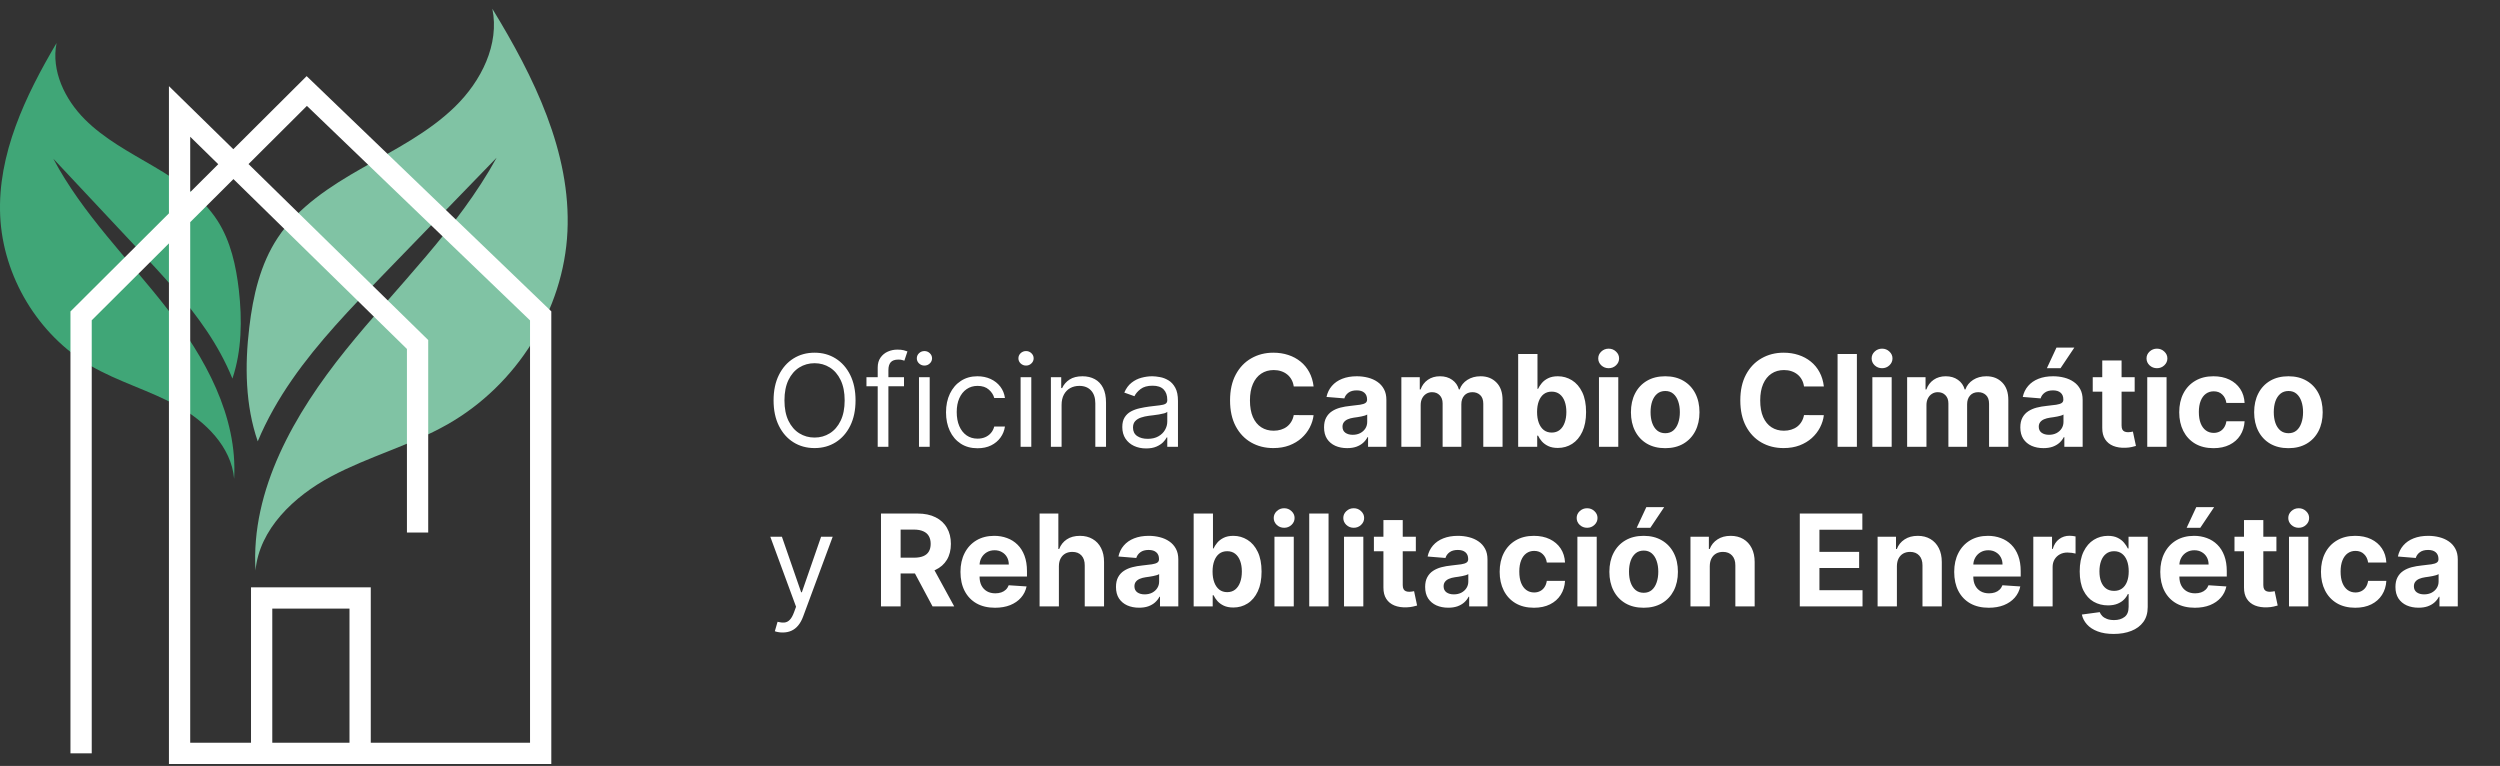 <svg width="235" height="72" viewBox="0 0 235 72" fill="none" xmlns="http://www.w3.org/2000/svg">
<rect x="0" y="0" width="235" height="72" fill="#333333" stroke="none"/>
<g clip-path="url(#clip0_10_17)">
<path d="M80.421 37.636C80.421 38.557 80.254 39.352 79.922 40.023C79.59 40.693 79.133 41.21 78.554 41.574C77.974 41.938 77.312 42.119 76.568 42.119C75.824 42.119 75.162 41.938 74.582 41.574C74.003 41.21 73.547 40.693 73.215 40.023C72.882 39.352 72.716 38.557 72.716 37.636C72.716 36.716 72.882 35.92 73.215 35.25C73.547 34.58 74.003 34.062 74.582 33.699C75.162 33.335 75.824 33.153 76.568 33.153C77.312 33.153 77.974 33.335 78.554 33.699C79.133 34.062 79.59 34.58 79.922 35.25C80.254 35.92 80.421 36.716 80.421 37.636ZM79.398 37.636C79.398 36.881 79.271 36.243 79.019 35.723C78.769 35.203 78.429 34.81 78 34.543C77.574 34.276 77.097 34.142 76.568 34.142C76.04 34.142 75.561 34.276 75.132 34.543C74.706 34.81 74.367 35.203 74.114 35.723C73.864 36.243 73.739 36.881 73.739 37.636C73.739 38.392 73.864 39.03 74.114 39.55C74.367 40.07 74.706 40.463 75.132 40.73C75.561 40.997 76.04 41.131 76.568 41.131C77.097 41.131 77.574 40.997 78 40.73C78.429 40.463 78.769 40.07 79.019 39.55C79.271 39.03 79.398 38.392 79.398 37.636ZM84.976 35.455V36.307H81.447V35.455H84.976ZM82.504 42V34.551C82.504 34.176 82.592 33.864 82.769 33.614C82.945 33.364 83.173 33.176 83.454 33.051C83.736 32.926 84.033 32.864 84.345 32.864C84.592 32.864 84.794 32.883 84.95 32.923C85.106 32.963 85.223 33 85.3 33.034L85.01 33.903C84.959 33.886 84.888 33.865 84.797 33.84C84.709 33.814 84.592 33.801 84.447 33.801C84.115 33.801 83.875 33.885 83.727 34.053C83.582 34.22 83.51 34.466 83.51 34.79V42H82.504ZM86.385 42V35.455H87.391V42H86.385ZM86.897 34.364C86.701 34.364 86.532 34.297 86.39 34.163C86.25 34.03 86.181 33.869 86.181 33.682C86.181 33.494 86.25 33.334 86.39 33.2C86.532 33.067 86.701 33 86.897 33C87.093 33 87.26 33.067 87.4 33.2C87.541 33.334 87.613 33.494 87.613 33.682C87.613 33.869 87.541 34.03 87.4 34.163C87.26 34.297 87.093 34.364 86.897 34.364ZM91.892 42.136C91.278 42.136 90.75 41.992 90.307 41.702C89.864 41.412 89.523 41.013 89.284 40.504C89.046 39.996 88.926 39.415 88.926 38.761C88.926 38.097 89.048 37.51 89.293 37.001C89.54 36.49 89.883 36.091 90.324 35.804C90.767 35.514 91.284 35.369 91.875 35.369C92.335 35.369 92.75 35.455 93.119 35.625C93.489 35.795 93.791 36.034 94.027 36.341C94.263 36.648 94.409 37.006 94.466 37.415H93.46C93.383 37.117 93.213 36.852 92.949 36.622C92.688 36.389 92.335 36.273 91.892 36.273C91.5 36.273 91.156 36.375 90.861 36.58C90.568 36.781 90.34 37.067 90.175 37.436C90.013 37.803 89.932 38.233 89.932 38.727C89.932 39.233 90.011 39.673 90.171 40.048C90.332 40.423 90.56 40.715 90.852 40.922C91.148 41.129 91.494 41.233 91.892 41.233C92.153 41.233 92.391 41.188 92.604 41.097C92.817 41.006 92.997 40.875 93.145 40.705C93.293 40.534 93.398 40.33 93.46 40.091H94.466C94.409 40.477 94.269 40.825 94.044 41.135C93.822 41.442 93.528 41.686 93.162 41.868C92.798 42.047 92.375 42.136 91.892 42.136ZM95.936 42V35.455H96.942V42H95.936ZM96.447 34.364C96.251 34.364 96.082 34.297 95.94 34.163C95.801 34.03 95.731 33.869 95.731 33.682C95.731 33.494 95.801 33.334 95.94 33.2C96.082 33.067 96.251 33 96.447 33C96.644 33 96.811 33.067 96.95 33.2C97.092 33.334 97.163 33.494 97.163 33.682C97.163 33.869 97.092 34.03 96.95 34.163C96.811 34.297 96.644 34.364 96.447 34.364ZM99.789 38.062V42H98.784V35.455H99.755V36.477H99.841C99.994 36.145 100.227 35.878 100.539 35.676C100.852 35.472 101.255 35.369 101.75 35.369C102.193 35.369 102.581 35.46 102.913 35.642C103.245 35.821 103.504 36.094 103.689 36.46C103.873 36.824 103.966 37.284 103.966 37.841V42H102.96V37.909C102.96 37.395 102.826 36.994 102.559 36.707C102.292 36.418 101.926 36.273 101.46 36.273C101.139 36.273 100.852 36.342 100.599 36.481C100.349 36.621 100.152 36.824 100.007 37.091C99.862 37.358 99.789 37.682 99.789 38.062ZM107.729 42.153C107.315 42.153 106.938 42.075 106.6 41.919C106.262 41.76 105.994 41.531 105.795 41.233C105.596 40.932 105.496 40.568 105.496 40.142C105.496 39.767 105.57 39.463 105.718 39.23C105.866 38.994 106.063 38.81 106.31 38.676C106.558 38.543 106.83 38.443 107.129 38.378C107.43 38.31 107.732 38.256 108.036 38.216C108.434 38.165 108.756 38.126 109.004 38.101C109.254 38.072 109.435 38.026 109.549 37.96C109.665 37.895 109.724 37.781 109.724 37.619V37.585C109.724 37.165 109.609 36.838 109.379 36.605C109.151 36.372 108.806 36.256 108.343 36.256C107.863 36.256 107.487 36.361 107.214 36.571C106.941 36.781 106.749 37.006 106.638 37.244L105.684 36.903C105.854 36.506 106.082 36.196 106.366 35.974C106.653 35.75 106.965 35.594 107.303 35.506C107.644 35.415 107.979 35.369 108.309 35.369C108.519 35.369 108.761 35.395 109.033 35.446C109.309 35.494 109.575 35.595 109.83 35.749C110.089 35.902 110.303 36.133 110.474 36.443C110.644 36.753 110.729 37.168 110.729 37.688V42H109.724V41.114H109.673C109.604 41.256 109.491 41.408 109.332 41.57C109.173 41.731 108.961 41.869 108.697 41.983C108.433 42.097 108.11 42.153 107.729 42.153ZM107.883 41.25C108.281 41.25 108.616 41.172 108.888 41.016C109.164 40.859 109.371 40.658 109.511 40.41C109.653 40.163 109.724 39.903 109.724 39.631V38.71C109.681 38.761 109.587 38.808 109.442 38.851C109.3 38.891 109.136 38.926 108.948 38.957C108.763 38.986 108.583 39.011 108.407 39.034C108.234 39.054 108.093 39.071 107.985 39.085C107.724 39.119 107.479 39.175 107.252 39.251C107.028 39.325 106.846 39.438 106.707 39.588C106.57 39.736 106.502 39.938 106.502 40.193C106.502 40.543 106.631 40.807 106.89 40.986C107.151 41.162 107.482 41.25 107.883 41.25ZM123.478 36.328H121.612C121.578 36.087 121.508 35.872 121.403 35.685C121.298 35.494 121.163 35.332 120.998 35.199C120.833 35.065 120.643 34.963 120.427 34.892C120.214 34.821 119.983 34.785 119.733 34.785C119.281 34.785 118.887 34.898 118.552 35.122C118.217 35.344 117.957 35.668 117.772 36.094C117.588 36.517 117.495 37.031 117.495 37.636C117.495 38.258 117.588 38.781 117.772 39.205C117.96 39.628 118.221 39.947 118.556 40.163C118.892 40.379 119.279 40.487 119.72 40.487C119.967 40.487 120.196 40.455 120.406 40.389C120.619 40.324 120.808 40.229 120.973 40.104C121.137 39.976 121.274 39.821 121.382 39.639C121.493 39.457 121.569 39.25 121.612 39.017L123.478 39.026C123.43 39.426 123.309 39.812 123.116 40.185C122.926 40.554 122.669 40.885 122.345 41.178C122.024 41.467 121.64 41.697 121.194 41.868C120.751 42.035 120.25 42.119 119.69 42.119C118.912 42.119 118.216 41.943 117.602 41.591C116.991 41.239 116.508 40.729 116.153 40.061C115.801 39.394 115.625 38.585 115.625 37.636C115.625 36.685 115.804 35.875 116.162 35.207C116.52 34.54 117.005 34.031 117.619 33.682C118.233 33.33 118.923 33.153 119.69 33.153C120.196 33.153 120.664 33.224 121.096 33.367C121.531 33.508 121.916 33.716 122.251 33.989C122.586 34.258 122.859 34.59 123.069 34.981C123.282 35.374 123.419 35.822 123.478 36.328ZM126.634 42.124C126.216 42.124 125.844 42.051 125.517 41.906C125.191 41.758 124.932 41.541 124.742 41.254C124.554 40.965 124.461 40.604 124.461 40.172C124.461 39.808 124.527 39.503 124.661 39.256C124.794 39.008 124.976 38.81 125.206 38.659C125.436 38.508 125.698 38.395 125.99 38.318C126.286 38.242 126.596 38.188 126.919 38.156C127.3 38.117 127.607 38.08 127.84 38.045C128.073 38.008 128.242 37.955 128.347 37.883C128.452 37.812 128.505 37.707 128.505 37.568V37.543C128.505 37.273 128.419 37.064 128.249 36.916C128.081 36.769 127.843 36.695 127.533 36.695C127.206 36.695 126.946 36.767 126.753 36.912C126.56 37.054 126.432 37.233 126.37 37.449L124.691 37.312C124.776 36.915 124.944 36.571 125.194 36.281C125.444 35.989 125.766 35.764 126.161 35.608C126.559 35.449 127.019 35.369 127.542 35.369C127.905 35.369 128.253 35.412 128.586 35.497C128.921 35.582 129.218 35.715 129.476 35.894C129.738 36.072 129.944 36.303 130.094 36.584C130.245 36.862 130.32 37.196 130.32 37.585V42H128.598V41.092H128.547C128.442 41.297 128.301 41.477 128.125 41.633C127.949 41.787 127.738 41.908 127.49 41.996C127.243 42.081 126.958 42.124 126.634 42.124ZM127.154 40.871C127.421 40.871 127.657 40.818 127.861 40.713C128.066 40.605 128.226 40.46 128.343 40.278C128.459 40.097 128.517 39.891 128.517 39.66V38.966C128.461 39.003 128.382 39.037 128.283 39.068C128.186 39.097 128.077 39.124 127.955 39.149C127.833 39.172 127.711 39.193 127.588 39.213C127.466 39.23 127.355 39.246 127.256 39.26C127.043 39.291 126.857 39.341 126.698 39.409C126.539 39.477 126.415 39.57 126.327 39.686C126.239 39.8 126.195 39.942 126.195 40.112C126.195 40.359 126.284 40.548 126.463 40.679C126.645 40.807 126.875 40.871 127.154 40.871ZM131.728 42V35.455H133.458V36.609H133.535C133.672 36.226 133.899 35.923 134.217 35.702C134.535 35.48 134.916 35.369 135.359 35.369C135.808 35.369 136.19 35.481 136.505 35.706C136.821 35.928 137.031 36.229 137.136 36.609H137.204C137.338 36.234 137.579 35.935 137.929 35.71C138.281 35.483 138.697 35.369 139.177 35.369C139.788 35.369 140.284 35.564 140.664 35.953C141.048 36.34 141.24 36.888 141.24 37.598V42H139.429V37.956C139.429 37.592 139.332 37.32 139.139 37.138C138.946 36.956 138.704 36.865 138.414 36.865C138.085 36.865 137.828 36.97 137.643 37.18C137.458 37.388 137.366 37.662 137.366 38.003V42H135.606V37.918C135.606 37.597 135.514 37.341 135.329 37.151C135.147 36.96 134.907 36.865 134.609 36.865C134.407 36.865 134.225 36.916 134.064 37.019C133.904 37.118 133.778 37.258 133.684 37.44C133.591 37.619 133.544 37.83 133.544 38.071V42H131.728ZM142.708 42V33.273H144.523V36.554H144.578C144.658 36.378 144.773 36.199 144.924 36.017C145.077 35.832 145.276 35.679 145.52 35.557C145.767 35.432 146.074 35.369 146.441 35.369C146.918 35.369 147.358 35.494 147.762 35.744C148.165 35.992 148.488 36.365 148.729 36.865C148.971 37.362 149.091 37.986 149.091 38.736C149.091 39.466 148.973 40.082 148.738 40.585C148.505 41.085 148.186 41.465 147.783 41.723C147.382 41.979 146.934 42.106 146.436 42.106C146.084 42.106 145.784 42.048 145.537 41.932C145.293 41.815 145.093 41.669 144.936 41.493C144.78 41.314 144.661 41.133 144.578 40.952H144.498V42H142.708ZM144.485 38.727C144.485 39.117 144.539 39.456 144.647 39.746C144.755 40.035 144.911 40.261 145.115 40.423C145.32 40.582 145.569 40.662 145.861 40.662C146.157 40.662 146.407 40.581 146.611 40.419C146.816 40.254 146.971 40.027 147.076 39.737C147.184 39.445 147.238 39.108 147.238 38.727C147.238 38.349 147.185 38.017 147.08 37.73C146.975 37.443 146.82 37.219 146.615 37.057C146.411 36.895 146.159 36.814 145.861 36.814C145.566 36.814 145.316 36.892 145.111 37.048C144.909 37.205 144.755 37.426 144.647 37.713C144.539 38 144.485 38.338 144.485 38.727ZM150.303 42V35.455H152.118V42H150.303ZM151.214 34.611C150.945 34.611 150.713 34.521 150.52 34.342C150.33 34.16 150.234 33.943 150.234 33.69C150.234 33.44 150.33 33.226 150.52 33.047C150.713 32.865 150.945 32.774 151.214 32.774C151.484 32.774 151.714 32.865 151.905 33.047C152.098 33.226 152.195 33.44 152.195 33.69C152.195 33.943 152.098 34.16 151.905 34.342C151.714 34.521 151.484 34.611 151.214 34.611ZM156.529 42.128C155.868 42.128 155.295 41.987 154.812 41.706C154.332 41.422 153.961 41.027 153.7 40.521C153.439 40.013 153.308 39.423 153.308 38.753C153.308 38.077 153.439 37.486 153.7 36.98C153.961 36.472 154.332 36.077 154.812 35.795C155.295 35.511 155.868 35.369 156.529 35.369C157.191 35.369 157.762 35.511 158.243 35.795C158.725 36.077 159.098 36.472 159.359 36.98C159.62 37.486 159.751 38.077 159.751 38.753C159.751 39.423 159.62 40.013 159.359 40.521C159.098 41.027 158.725 41.422 158.243 41.706C157.762 41.987 157.191 42.128 156.529 42.128ZM156.538 40.722C156.839 40.722 157.091 40.636 157.292 40.466C157.494 40.293 157.646 40.057 157.748 39.758C157.853 39.46 157.906 39.121 157.906 38.74C157.906 38.359 157.853 38.02 157.748 37.722C157.646 37.423 157.494 37.188 157.292 37.014C157.091 36.841 156.839 36.754 156.538 36.754C156.234 36.754 155.978 36.841 155.771 37.014C155.566 37.188 155.412 37.423 155.306 37.722C155.204 38.02 155.153 38.359 155.153 38.74C155.153 39.121 155.204 39.46 155.306 39.758C155.412 40.057 155.566 40.293 155.771 40.466C155.978 40.636 156.234 40.722 156.538 40.722ZM171.443 36.328H169.577C169.543 36.087 169.473 35.872 169.368 35.685C169.263 35.494 169.128 35.332 168.963 35.199C168.798 35.065 168.608 34.963 168.392 34.892C168.179 34.821 167.947 34.785 167.697 34.785C167.246 34.785 166.852 34.898 166.517 35.122C166.182 35.344 165.922 35.668 165.737 36.094C165.553 36.517 165.46 37.031 165.46 37.636C165.46 38.258 165.553 38.781 165.737 39.205C165.925 39.628 166.186 39.947 166.521 40.163C166.857 40.379 167.244 40.487 167.685 40.487C167.932 40.487 168.161 40.455 168.371 40.389C168.584 40.324 168.773 40.229 168.938 40.104C169.102 39.976 169.239 39.821 169.347 39.639C169.457 39.457 169.534 39.25 169.577 39.017L171.443 39.026C171.395 39.426 171.274 39.812 171.081 40.185C170.891 40.554 170.634 40.885 170.31 41.178C169.989 41.467 169.605 41.697 169.159 41.868C168.716 42.035 168.214 42.119 167.655 42.119C166.876 42.119 166.18 41.943 165.567 41.591C164.956 41.239 164.473 40.729 164.118 40.061C163.766 39.394 163.589 38.585 163.589 37.636C163.589 36.685 163.768 35.875 164.126 35.207C164.484 34.54 164.97 34.031 165.584 33.682C166.197 33.33 166.888 33.153 167.655 33.153C168.161 33.153 168.629 33.224 169.061 33.367C169.496 33.508 169.881 33.716 170.216 33.989C170.551 34.258 170.824 34.59 171.034 34.981C171.247 35.374 171.384 35.822 171.443 36.328ZM174.548 33.273V42H172.732V33.273H174.548ZM176.002 42V35.455H177.817V42H176.002ZM176.914 34.611C176.644 34.611 176.412 34.521 176.219 34.342C176.029 34.16 175.934 33.943 175.934 33.69C175.934 33.44 176.029 33.226 176.219 33.047C176.412 32.865 176.644 32.774 176.914 32.774C177.184 32.774 177.414 32.865 177.604 33.047C177.797 33.226 177.894 33.44 177.894 33.69C177.894 33.943 177.797 34.16 177.604 34.342C177.414 34.521 177.184 34.611 176.914 34.611ZM179.271 42V35.455H181.001V36.609H181.078C181.214 36.226 181.442 35.923 181.76 35.702C182.078 35.48 182.459 35.369 182.902 35.369C183.351 35.369 183.733 35.481 184.048 35.706C184.364 35.928 184.574 36.229 184.679 36.609H184.747C184.881 36.234 185.122 35.935 185.472 35.71C185.824 35.483 186.24 35.369 186.72 35.369C187.331 35.369 187.827 35.564 188.207 35.953C188.591 36.34 188.783 36.888 188.783 37.598V42H186.972V37.956C186.972 37.592 186.875 37.32 186.682 37.138C186.489 36.956 186.247 36.865 185.957 36.865C185.628 36.865 185.371 36.97 185.186 37.18C185.001 37.388 184.909 37.662 184.909 38.003V42H183.149V37.918C183.149 37.597 183.057 37.341 182.872 37.151C182.69 36.96 182.45 36.865 182.152 36.865C181.95 36.865 181.768 36.916 181.607 37.019C181.447 37.118 181.321 37.258 181.227 37.44C181.134 37.619 181.087 37.83 181.087 38.071V42H179.271ZM192.083 42.124C191.665 42.124 191.293 42.051 190.967 41.906C190.64 41.758 190.381 41.541 190.191 41.254C190.004 40.965 189.91 40.604 189.91 40.172C189.91 39.808 189.977 39.503 190.11 39.256C190.244 39.008 190.425 38.81 190.656 38.659C190.886 38.508 191.147 38.395 191.44 38.318C191.735 38.242 192.045 38.188 192.369 38.156C192.749 38.117 193.056 38.08 193.289 38.045C193.522 38.008 193.691 37.955 193.796 37.883C193.901 37.812 193.954 37.707 193.954 37.568V37.543C193.954 37.273 193.869 37.064 193.698 36.916C193.531 36.769 193.292 36.695 192.982 36.695C192.656 36.695 192.396 36.767 192.202 36.912C192.009 37.054 191.881 37.233 191.819 37.449L190.14 37.312C190.225 36.915 190.393 36.571 190.643 36.281C190.893 35.989 191.215 35.764 191.61 35.608C192.008 35.449 192.468 35.369 192.991 35.369C193.354 35.369 193.702 35.412 194.035 35.497C194.37 35.582 194.667 35.715 194.925 35.894C195.187 36.072 195.393 36.303 195.543 36.584C195.694 36.862 195.769 37.196 195.769 37.585V42H194.048V41.092H193.996C193.891 41.297 193.751 41.477 193.575 41.633C193.398 41.787 193.187 41.908 192.94 41.996C192.692 42.081 192.407 42.124 192.083 42.124ZM192.603 40.871C192.87 40.871 193.106 40.818 193.31 40.713C193.515 40.605 193.675 40.46 193.792 40.278C193.908 40.097 193.967 39.891 193.967 39.66V38.966C193.91 39.003 193.832 39.037 193.732 39.068C193.636 39.097 193.526 39.124 193.404 39.149C193.282 39.172 193.16 39.193 193.038 39.213C192.915 39.23 192.805 39.246 192.705 39.26C192.492 39.291 192.306 39.341 192.147 39.409C191.988 39.477 191.864 39.57 191.776 39.686C191.688 39.8 191.644 39.942 191.644 40.112C191.644 40.359 191.734 40.548 191.913 40.679C192.094 40.807 192.325 40.871 192.603 40.871ZM192.407 34.611L193.31 32.672H194.989L193.69 34.611H192.407ZM200.659 35.455V36.818H196.717V35.455H200.659ZM197.612 33.886H199.428V39.989C199.428 40.156 199.453 40.287 199.504 40.381C199.555 40.472 199.626 40.535 199.717 40.572C199.811 40.609 199.919 40.628 200.041 40.628C200.126 40.628 200.212 40.621 200.297 40.606C200.382 40.59 200.447 40.577 200.493 40.568L200.778 41.919C200.688 41.947 200.56 41.98 200.395 42.017C200.23 42.057 200.03 42.081 199.794 42.09C199.357 42.106 198.973 42.048 198.643 41.915C198.317 41.781 198.063 41.574 197.881 41.293C197.699 41.011 197.609 40.656 197.612 40.227V33.886ZM201.842 42V35.455H203.657V42H201.842ZM202.754 34.611C202.484 34.611 202.252 34.521 202.059 34.342C201.869 34.16 201.773 33.943 201.773 33.69C201.773 33.44 201.869 33.226 202.059 33.047C202.252 32.865 202.484 32.774 202.754 32.774C203.023 32.774 203.254 32.865 203.444 33.047C203.637 33.226 203.734 33.44 203.734 33.69C203.734 33.943 203.637 34.16 203.444 34.342C203.254 34.521 203.023 34.611 202.754 34.611ZM208.069 42.128C207.398 42.128 206.821 41.986 206.338 41.702C205.858 41.415 205.489 41.017 205.23 40.508C204.975 40 204.847 39.415 204.847 38.753C204.847 38.082 204.976 37.494 205.235 36.989C205.496 36.48 205.867 36.084 206.347 35.8C206.827 35.513 207.398 35.369 208.06 35.369C208.631 35.369 209.131 35.473 209.56 35.68C209.989 35.888 210.328 36.179 210.578 36.554C210.828 36.929 210.966 37.369 210.992 37.875H209.279C209.23 37.548 209.103 37.285 208.895 37.087C208.691 36.885 208.422 36.784 208.09 36.784C207.809 36.784 207.563 36.861 207.353 37.014C207.145 37.165 206.983 37.385 206.867 37.675C206.75 37.965 206.692 38.315 206.692 38.727C206.692 39.145 206.749 39.5 206.863 39.793C206.979 40.085 207.142 40.308 207.353 40.462C207.563 40.615 207.809 40.692 208.09 40.692C208.297 40.692 208.483 40.649 208.648 40.564C208.816 40.479 208.953 40.355 209.061 40.193C209.172 40.028 209.245 39.831 209.279 39.601H210.992C210.963 40.101 210.827 40.541 210.583 40.922C210.341 41.3 210.007 41.595 209.581 41.808C209.155 42.021 208.651 42.128 208.069 42.128ZM215.112 42.128C214.45 42.128 213.877 41.987 213.394 41.706C212.914 41.422 212.543 41.027 212.282 40.521C212.021 40.013 211.89 39.423 211.89 38.753C211.89 38.077 212.021 37.486 212.282 36.98C212.543 36.472 212.914 36.077 213.394 35.795C213.877 35.511 214.45 35.369 215.112 35.369C215.773 35.369 216.344 35.511 216.825 35.795C217.308 36.077 217.68 36.472 217.941 36.98C218.202 37.486 218.333 38.077 218.333 38.753C218.333 39.423 218.202 40.013 217.941 40.521C217.68 41.027 217.308 41.422 216.825 41.706C216.344 41.987 215.773 42.128 215.112 42.128ZM215.12 40.722C215.421 40.722 215.673 40.636 215.874 40.466C216.076 40.293 216.228 40.057 216.33 39.758C216.435 39.46 216.488 39.121 216.488 38.74C216.488 38.359 216.435 38.02 216.33 37.722C216.228 37.423 216.076 37.188 215.874 37.014C215.673 36.841 215.421 36.754 215.12 36.754C214.816 36.754 214.56 36.841 214.353 37.014C214.148 37.188 213.994 37.423 213.888 37.722C213.786 38.02 213.735 38.359 213.735 38.74C213.735 39.121 213.786 39.46 213.888 39.758C213.994 40.057 214.148 40.293 214.353 40.466C214.56 40.636 214.816 40.722 215.12 40.722ZM73.568 59.455C73.398 59.455 73.246 59.44 73.112 59.412C72.979 59.386 72.886 59.361 72.835 59.335L73.091 58.449C73.335 58.511 73.551 58.534 73.739 58.517C73.926 58.5 74.092 58.416 74.237 58.266C74.385 58.118 74.52 57.878 74.642 57.545L74.829 57.034L72.409 50.455H73.5L75.307 55.67H75.375L77.182 50.455H78.273L75.494 57.955C75.369 58.293 75.215 58.572 75.03 58.794C74.845 59.019 74.631 59.185 74.386 59.293C74.145 59.401 73.872 59.455 73.568 59.455ZM82.813 57V48.273H86.256C86.915 48.273 87.478 48.391 87.944 48.626C88.413 48.859 88.769 49.19 89.013 49.619C89.261 50.045 89.384 50.547 89.384 51.124C89.384 51.703 89.259 52.202 89.009 52.619C88.759 53.034 88.397 53.352 87.923 53.574C87.451 53.795 86.88 53.906 86.21 53.906H83.904V52.423H85.911C86.263 52.423 86.556 52.375 86.789 52.278C87.022 52.182 87.195 52.037 87.309 51.844C87.425 51.651 87.484 51.41 87.484 51.124C87.484 50.834 87.425 50.59 87.309 50.391C87.195 50.192 87.021 50.041 86.785 49.939C86.552 49.834 86.258 49.781 85.903 49.781H84.658V57H82.813ZM87.526 53.028L89.695 57H87.658L85.536 53.028H87.526ZM93.532 57.128C92.858 57.128 92.279 56.992 91.793 56.719C91.31 56.443 90.938 56.054 90.677 55.551C90.415 55.045 90.284 54.447 90.284 53.757C90.284 53.084 90.415 52.493 90.677 51.984C90.938 51.476 91.306 51.08 91.78 50.795C92.257 50.511 92.817 50.369 93.459 50.369C93.891 50.369 94.293 50.439 94.665 50.578C95.04 50.715 95.367 50.92 95.645 51.196C95.927 51.472 96.145 51.818 96.302 52.236C96.458 52.651 96.536 53.136 96.536 53.693V54.192H91.009V53.067H94.827C94.827 52.805 94.77 52.574 94.657 52.372C94.543 52.17 94.385 52.013 94.184 51.899C93.985 51.783 93.753 51.724 93.489 51.724C93.213 51.724 92.969 51.788 92.756 51.916C92.546 52.041 92.381 52.21 92.262 52.423C92.142 52.633 92.081 52.868 92.079 53.126V54.196C92.079 54.52 92.138 54.8 92.257 55.035C92.38 55.271 92.552 55.453 92.773 55.581C92.995 55.709 93.257 55.773 93.561 55.773C93.763 55.773 93.948 55.744 94.115 55.688C94.283 55.631 94.427 55.545 94.546 55.432C94.665 55.318 94.756 55.179 94.819 55.014L96.498 55.125C96.412 55.528 96.238 55.881 95.973 56.182C95.712 56.48 95.374 56.713 94.959 56.881C94.547 57.045 94.071 57.128 93.532 57.128ZM99.536 53.216V57H97.721V48.273H99.485V51.609H99.561C99.709 51.223 99.948 50.92 100.277 50.702C100.607 50.48 101.02 50.369 101.517 50.369C101.972 50.369 102.368 50.469 102.706 50.668C103.047 50.864 103.311 51.146 103.499 51.516C103.689 51.882 103.783 52.321 103.78 52.832V57H101.965V53.156C101.968 52.753 101.865 52.439 101.658 52.215C101.453 51.99 101.167 51.878 100.797 51.878C100.55 51.878 100.331 51.93 100.141 52.035C99.954 52.141 99.806 52.294 99.698 52.496C99.593 52.695 99.539 52.935 99.536 53.216ZM107.075 57.124C106.658 57.124 106.286 57.051 105.959 56.906C105.632 56.758 105.374 56.541 105.183 56.254C104.996 55.965 104.902 55.604 104.902 55.172C104.902 54.808 104.969 54.503 105.102 54.256C105.236 54.008 105.418 53.81 105.648 53.659C105.878 53.508 106.139 53.395 106.432 53.318C106.727 53.242 107.037 53.188 107.361 53.156C107.741 53.117 108.048 53.08 108.281 53.045C108.514 53.008 108.683 52.955 108.788 52.883C108.893 52.812 108.946 52.707 108.946 52.568V52.543C108.946 52.273 108.861 52.064 108.69 51.916C108.523 51.769 108.284 51.695 107.974 51.695C107.648 51.695 107.388 51.767 107.195 51.912C107.001 52.054 106.874 52.233 106.811 52.449L105.132 52.312C105.217 51.915 105.385 51.571 105.635 51.281C105.885 50.989 106.207 50.764 106.602 50.608C107 50.449 107.46 50.369 107.983 50.369C108.347 50.369 108.695 50.412 109.027 50.497C109.362 50.582 109.659 50.715 109.918 50.894C110.179 51.072 110.385 51.303 110.536 51.584C110.686 51.862 110.761 52.196 110.761 52.585V57H109.04V56.092H108.989C108.884 56.297 108.743 56.477 108.567 56.633C108.391 56.787 108.179 56.908 107.932 56.996C107.685 57.081 107.399 57.124 107.075 57.124ZM107.595 55.871C107.862 55.871 108.098 55.818 108.303 55.713C108.507 55.605 108.668 55.46 108.784 55.278C108.901 55.097 108.959 54.891 108.959 54.66V53.966C108.902 54.003 108.824 54.037 108.724 54.068C108.628 54.097 108.518 54.124 108.396 54.149C108.274 54.172 108.152 54.193 108.03 54.213C107.908 54.23 107.797 54.246 107.697 54.26C107.484 54.291 107.298 54.341 107.139 54.409C106.98 54.477 106.857 54.57 106.768 54.686C106.68 54.8 106.636 54.942 106.636 55.112C106.636 55.359 106.726 55.548 106.905 55.679C107.087 55.807 107.317 55.871 107.595 55.871ZM112.204 57V48.273H114.019V51.554H114.075C114.154 51.378 114.269 51.199 114.42 51.017C114.573 50.832 114.772 50.679 115.016 50.557C115.263 50.432 115.57 50.369 115.937 50.369C116.414 50.369 116.854 50.494 117.258 50.744C117.661 50.992 117.984 51.365 118.225 51.865C118.467 52.362 118.587 52.986 118.587 53.736C118.587 54.466 118.469 55.082 118.234 55.585C118.001 56.085 117.683 56.465 117.279 56.723C116.879 56.979 116.43 57.106 115.933 57.106C115.58 57.106 115.281 57.048 115.033 56.932C114.789 56.815 114.589 56.669 114.433 56.493C114.276 56.314 114.157 56.133 114.075 55.952H113.994V57H112.204ZM113.981 53.727C113.981 54.117 114.035 54.456 114.143 54.746C114.251 55.035 114.407 55.261 114.612 55.423C114.816 55.582 115.065 55.662 115.357 55.662C115.653 55.662 115.903 55.581 116.107 55.419C116.312 55.254 116.467 55.027 116.572 54.737C116.68 54.445 116.734 54.108 116.734 53.727C116.734 53.349 116.681 53.017 116.576 52.73C116.471 52.443 116.316 52.219 116.112 52.057C115.907 51.895 115.656 51.814 115.357 51.814C115.062 51.814 114.812 51.892 114.607 52.048C114.406 52.205 114.251 52.426 114.143 52.713C114.035 53 113.981 53.338 113.981 53.727ZM119.799 57V50.455H121.614V57H119.799ZM120.711 49.611C120.441 49.611 120.209 49.521 120.016 49.342C119.826 49.16 119.73 48.943 119.73 48.69C119.73 48.44 119.826 48.226 120.016 48.047C120.209 47.865 120.441 47.774 120.711 47.774C120.98 47.774 121.211 47.865 121.401 48.047C121.594 48.226 121.691 48.44 121.691 48.69C121.691 48.943 121.594 49.16 121.401 49.342C121.211 49.521 120.98 49.611 120.711 49.611ZM124.884 48.273V57H123.068V48.273H124.884ZM126.338 57V50.455H128.153V57H126.338ZM127.25 49.611C126.98 49.611 126.748 49.521 126.555 49.342C126.365 49.16 126.27 48.943 126.27 48.69C126.27 48.44 126.365 48.226 126.555 48.047C126.748 47.865 126.98 47.774 127.25 47.774C127.52 47.774 127.75 47.865 127.94 48.047C128.133 48.226 128.23 48.44 128.23 48.69C128.23 48.943 128.133 49.16 127.94 49.342C127.75 49.521 127.52 49.611 127.25 49.611ZM133.089 50.455V51.818H129.147V50.455H133.089ZM130.042 48.886H131.857V54.989C131.857 55.156 131.883 55.287 131.934 55.381C131.985 55.472 132.056 55.535 132.147 55.572C132.241 55.609 132.349 55.628 132.471 55.628C132.556 55.628 132.641 55.621 132.727 55.606C132.812 55.59 132.877 55.577 132.923 55.568L133.208 56.919C133.117 56.947 132.989 56.98 132.825 57.017C132.66 57.057 132.46 57.081 132.224 57.09C131.786 57.106 131.403 57.048 131.073 56.915C130.746 56.781 130.492 56.574 130.31 56.293C130.129 56.011 130.039 55.656 130.042 55.227V48.886ZM136.138 57.124C135.72 57.124 135.348 57.051 135.021 56.906C134.695 56.758 134.436 56.541 134.246 56.254C134.058 55.965 133.964 55.604 133.964 55.172C133.964 54.808 134.031 54.503 134.165 54.256C134.298 54.008 134.48 53.81 134.71 53.659C134.94 53.508 135.202 53.395 135.494 53.318C135.79 53.242 136.099 53.188 136.423 53.156C136.804 53.117 137.111 53.08 137.344 53.045C137.577 53.008 137.746 52.955 137.851 52.883C137.956 52.812 138.009 52.707 138.009 52.568V52.543C138.009 52.273 137.923 52.064 137.753 51.916C137.585 51.769 137.347 51.695 137.037 51.695C136.71 51.695 136.45 51.767 136.257 51.912C136.064 52.054 135.936 52.233 135.874 52.449L134.195 52.312C134.28 51.915 134.447 51.571 134.697 51.281C134.947 50.989 135.27 50.764 135.665 50.608C136.063 50.449 136.523 50.369 137.045 50.369C137.409 50.369 137.757 50.412 138.089 50.497C138.425 50.582 138.722 50.715 138.98 50.894C139.241 51.072 139.447 51.303 139.598 51.584C139.749 51.862 139.824 52.196 139.824 52.585V57H138.102V56.092H138.051C137.946 56.297 137.805 56.477 137.629 56.633C137.453 56.787 137.241 56.908 136.994 56.996C136.747 57.081 136.462 57.124 136.138 57.124ZM136.658 55.871C136.925 55.871 137.161 55.818 137.365 55.713C137.57 55.605 137.73 55.46 137.847 55.278C137.963 55.097 138.021 54.891 138.021 54.66V53.966C137.964 54.003 137.886 54.037 137.787 54.068C137.69 54.097 137.581 54.124 137.459 54.149C137.337 54.172 137.214 54.193 137.092 54.213C136.97 54.23 136.859 54.246 136.76 54.26C136.547 54.291 136.361 54.341 136.202 54.409C136.043 54.477 135.919 54.57 135.831 54.686C135.743 54.8 135.699 54.942 135.699 55.112C135.699 55.359 135.788 55.548 135.967 55.679C136.149 55.807 136.379 55.871 136.658 55.871ZM144.19 57.128C143.519 57.128 142.942 56.986 142.46 56.702C141.979 56.415 141.61 56.017 141.352 55.508C141.096 55 140.968 54.415 140.968 53.753C140.968 53.082 141.097 52.494 141.356 51.989C141.617 51.48 141.988 51.084 142.468 50.8C142.948 50.513 143.519 50.369 144.181 50.369C144.752 50.369 145.252 50.473 145.681 50.68C146.11 50.888 146.45 51.179 146.7 51.554C146.95 51.929 147.087 52.369 147.113 52.875H145.4C145.352 52.548 145.224 52.285 145.016 52.087C144.812 51.885 144.543 51.784 144.211 51.784C143.93 51.784 143.684 51.861 143.474 52.014C143.266 52.165 143.104 52.385 142.988 52.675C142.871 52.965 142.813 53.315 142.813 53.727C142.813 54.145 142.87 54.5 142.984 54.793C143.1 55.085 143.263 55.308 143.474 55.462C143.684 55.615 143.93 55.692 144.211 55.692C144.418 55.692 144.604 55.649 144.769 55.564C144.937 55.479 145.075 55.355 145.183 55.193C145.293 55.028 145.366 54.831 145.4 54.601H147.113C147.085 55.101 146.948 55.541 146.704 55.922C146.462 56.3 146.129 56.595 145.702 56.808C145.276 57.021 144.772 57.128 144.19 57.128ZM148.275 57V50.455H150.091V57H148.275ZM149.187 49.611C148.917 49.611 148.686 49.521 148.493 49.342C148.302 49.16 148.207 48.943 148.207 48.69C148.207 48.44 148.302 48.226 148.493 48.047C148.686 47.865 148.917 47.774 149.187 47.774C149.457 47.774 149.687 47.865 149.877 48.047C150.071 48.226 150.167 48.44 150.167 48.69C150.167 48.943 150.071 49.16 149.877 49.342C149.687 49.521 149.457 49.611 149.187 49.611ZM154.502 57.128C153.84 57.128 153.268 56.987 152.785 56.706C152.305 56.422 151.934 56.027 151.673 55.521C151.411 55.013 151.281 54.423 151.281 53.753C151.281 53.077 151.411 52.486 151.673 51.98C151.934 51.472 152.305 51.077 152.785 50.795C153.268 50.511 153.84 50.369 154.502 50.369C155.164 50.369 155.735 50.511 156.215 50.795C156.698 51.077 157.07 51.472 157.332 51.98C157.593 52.486 157.724 53.077 157.724 53.753C157.724 54.423 157.593 55.013 157.332 55.521C157.07 56.027 156.698 56.422 156.215 56.706C155.735 56.987 155.164 57.128 154.502 57.128ZM154.511 55.722C154.812 55.722 155.063 55.636 155.265 55.466C155.467 55.293 155.619 55.057 155.721 54.758C155.826 54.46 155.879 54.121 155.879 53.74C155.879 53.359 155.826 53.02 155.721 52.722C155.619 52.423 155.467 52.188 155.265 52.014C155.063 51.841 154.812 51.754 154.511 51.754C154.207 51.754 153.951 51.841 153.744 52.014C153.539 52.188 153.384 52.423 153.279 52.722C153.177 53.02 153.126 53.359 153.126 53.74C153.126 54.121 153.177 54.46 153.279 54.758C153.384 55.057 153.539 55.293 153.744 55.466C153.951 55.636 154.207 55.722 154.511 55.722ZM153.85 49.611L154.754 47.672H156.433L155.133 49.611H153.85ZM160.719 53.216V57H158.904V50.455H160.634V51.609H160.711C160.856 51.229 161.099 50.928 161.44 50.706C161.781 50.481 162.194 50.369 162.68 50.369C163.134 50.369 163.531 50.469 163.869 50.668C164.207 50.867 164.469 51.151 164.657 51.52C164.844 51.886 164.938 52.324 164.938 52.832V57H163.123V53.156C163.126 52.756 163.023 52.443 162.816 52.219C162.609 51.992 162.323 51.878 161.96 51.878C161.715 51.878 161.499 51.93 161.312 52.035C161.127 52.141 160.982 52.294 160.877 52.496C160.775 52.695 160.722 52.935 160.719 53.216ZM169.18 57V48.273H175.061V49.794H171.026V51.874H174.759V53.395H171.026V55.479H175.078V57H169.18ZM178.309 53.216V57H176.494V50.455H178.224V51.609H178.301C178.446 51.229 178.689 50.928 179.029 50.706C179.37 50.481 179.784 50.369 180.27 50.369C180.724 50.369 181.12 50.469 181.458 50.668C181.797 50.867 182.059 51.151 182.247 51.52C182.434 51.886 182.528 52.324 182.528 52.832V57H180.713V53.156C180.716 52.756 180.613 52.443 180.406 52.219C180.199 51.992 179.913 51.878 179.549 51.878C179.305 51.878 179.089 51.93 178.902 52.035C178.717 52.141 178.572 52.294 178.467 52.496C178.365 52.695 178.312 52.935 178.309 53.216ZM186.942 57.128C186.268 57.128 185.689 56.992 185.203 56.719C184.72 56.443 184.348 56.054 184.087 55.551C183.825 55.045 183.695 54.447 183.695 53.757C183.695 53.084 183.825 52.493 184.087 51.984C184.348 51.476 184.716 51.08 185.19 50.795C185.668 50.511 186.227 50.369 186.869 50.369C187.301 50.369 187.703 50.439 188.075 50.578C188.45 50.715 188.777 50.92 189.055 51.196C189.337 51.472 189.555 51.818 189.712 52.236C189.868 52.651 189.946 53.136 189.946 53.693V54.192H184.419V53.067H188.237C188.237 52.805 188.18 52.574 188.067 52.372C187.953 52.17 187.795 52.013 187.594 51.899C187.395 51.783 187.163 51.724 186.899 51.724C186.624 51.724 186.379 51.788 186.166 51.916C185.956 52.041 185.791 52.21 185.672 52.423C185.553 52.633 185.491 52.868 185.489 53.126V54.196C185.489 54.52 185.548 54.8 185.668 55.035C185.79 55.271 185.962 55.453 186.183 55.581C186.405 55.709 186.668 55.773 186.972 55.773C187.173 55.773 187.358 55.744 187.526 55.688C187.693 55.631 187.837 55.545 187.956 55.432C188.075 55.318 188.166 55.179 188.229 55.014L189.908 55.125C189.822 55.528 189.648 55.881 189.384 56.182C189.122 56.48 188.784 56.713 188.369 56.881C187.957 57.045 187.482 57.128 186.942 57.128ZM191.131 57V50.455H192.891V51.597H192.959C193.078 51.19 193.278 50.883 193.56 50.676C193.841 50.466 194.165 50.361 194.531 50.361C194.622 50.361 194.72 50.367 194.825 50.378C194.93 50.389 195.023 50.405 195.102 50.425V52.035C195.017 52.01 194.899 51.987 194.749 51.967C194.598 51.947 194.46 51.938 194.335 51.938C194.068 51.938 193.83 51.996 193.619 52.112C193.412 52.226 193.247 52.385 193.125 52.59C193.006 52.794 192.946 53.03 192.946 53.297V57H191.131ZM198.685 59.591C198.097 59.591 197.593 59.51 197.172 59.348C196.755 59.189 196.422 58.972 196.175 58.696C195.928 58.42 195.767 58.111 195.694 57.767L197.373 57.541C197.424 57.672 197.505 57.794 197.615 57.908C197.726 58.021 197.873 58.112 198.054 58.18C198.239 58.251 198.463 58.287 198.728 58.287C199.123 58.287 199.448 58.19 199.703 57.997C199.962 57.807 200.091 57.487 200.091 57.038V55.841H200.015C199.935 56.023 199.816 56.195 199.657 56.356C199.498 56.519 199.293 56.651 199.043 56.753C198.793 56.855 198.495 56.906 198.148 56.906C197.657 56.906 197.209 56.793 196.806 56.565C196.405 56.335 196.086 55.984 195.847 55.513C195.611 55.038 195.493 54.439 195.493 53.715C195.493 52.973 195.614 52.354 195.855 51.856C196.097 51.359 196.418 50.987 196.819 50.74C197.222 50.493 197.664 50.369 198.144 50.369C198.51 50.369 198.817 50.432 199.064 50.557C199.311 50.679 199.51 50.832 199.661 51.017C199.814 51.199 199.932 51.378 200.015 51.554H200.083V50.455H201.885V57.064C201.885 57.621 201.749 58.087 201.476 58.462C201.203 58.837 200.826 59.118 200.343 59.305C199.863 59.496 199.31 59.591 198.685 59.591ZM198.723 55.543C199.016 55.543 199.263 55.47 199.465 55.325C199.669 55.178 199.826 54.967 199.934 54.695C200.044 54.419 200.1 54.09 200.1 53.706C200.1 53.322 200.046 52.99 199.938 52.709C199.83 52.425 199.674 52.205 199.469 52.048C199.265 51.892 199.016 51.814 198.723 51.814C198.425 51.814 198.174 51.895 197.969 52.057C197.765 52.216 197.61 52.438 197.505 52.722C197.4 53.006 197.347 53.334 197.347 53.706C197.347 54.084 197.4 54.41 197.505 54.686C197.613 54.959 197.767 55.17 197.969 55.321C198.174 55.469 198.425 55.543 198.723 55.543ZM206.313 57.128C205.64 57.128 205.06 56.992 204.574 56.719C204.091 56.443 203.719 56.054 203.458 55.551C203.196 55.045 203.066 54.447 203.066 53.757C203.066 53.084 203.196 52.493 203.458 51.984C203.719 51.476 204.087 51.08 204.561 50.795C205.039 50.511 205.598 50.369 206.24 50.369C206.672 50.369 207.074 50.439 207.446 50.578C207.821 50.715 208.148 50.92 208.426 51.196C208.708 51.472 208.926 51.818 209.083 52.236C209.239 52.651 209.317 53.136 209.317 53.693V54.192H203.79V53.067H207.608C207.608 52.805 207.551 52.574 207.438 52.372C207.324 52.17 207.167 52.013 206.965 51.899C206.766 51.783 206.534 51.724 206.27 51.724C205.995 51.724 205.75 51.788 205.537 51.916C205.327 52.041 205.162 52.21 205.043 52.423C204.924 52.633 204.863 52.868 204.86 53.126V54.196C204.86 54.52 204.919 54.8 205.039 55.035C205.161 55.271 205.333 55.453 205.554 55.581C205.776 55.709 206.039 55.773 206.343 55.773C206.544 55.773 206.729 55.744 206.897 55.688C207.064 55.631 207.208 55.545 207.327 55.432C207.446 55.318 207.537 55.179 207.6 55.014L209.279 55.125C209.194 55.528 209.019 55.881 208.755 56.182C208.493 56.48 208.155 56.713 207.74 56.881C207.328 57.045 206.853 57.128 206.313 57.128ZM205.546 49.611L206.449 47.672H208.128L206.828 49.611H205.546ZM213.983 50.455V51.818H210.042V50.455H213.983ZM210.936 48.886H212.752V54.989C212.752 55.156 212.777 55.287 212.828 55.381C212.88 55.472 212.951 55.535 213.042 55.572C213.135 55.609 213.243 55.628 213.365 55.628C213.451 55.628 213.536 55.621 213.621 55.606C213.706 55.59 213.772 55.577 213.817 55.568L214.103 56.919C214.012 56.947 213.884 56.98 213.719 57.017C213.554 57.057 213.354 57.081 213.118 57.09C212.681 57.106 212.297 57.048 211.968 56.915C211.641 56.781 211.387 56.574 211.205 56.293C211.023 56.011 210.934 55.656 210.936 55.227V48.886ZM215.166 57V50.455H216.981V57H215.166ZM216.078 49.611C215.808 49.611 215.576 49.521 215.383 49.342C215.193 49.16 215.098 48.943 215.098 48.69C215.098 48.44 215.193 48.226 215.383 48.047C215.576 47.865 215.808 47.774 216.078 47.774C216.348 47.774 216.578 47.865 216.768 48.047C216.961 48.226 217.058 48.44 217.058 48.69C217.058 48.943 216.961 49.16 216.768 49.342C216.578 49.521 216.348 49.611 216.078 49.611ZM221.393 57.128C220.722 57.128 220.146 56.986 219.663 56.702C219.183 56.415 218.813 56.017 218.555 55.508C218.299 55 218.171 54.415 218.171 53.753C218.171 53.082 218.3 52.494 218.559 51.989C218.82 51.48 219.191 51.084 219.671 50.8C220.151 50.513 220.722 50.369 221.384 50.369C221.955 50.369 222.455 50.473 222.884 50.68C223.313 50.888 223.653 51.179 223.903 51.554C224.153 51.929 224.29 52.369 224.316 52.875H222.603C222.555 52.548 222.427 52.285 222.219 52.087C222.015 51.885 221.746 51.784 221.414 51.784C221.133 51.784 220.887 51.861 220.677 52.014C220.469 52.165 220.308 52.385 220.191 52.675C220.075 52.965 220.016 53.315 220.016 53.727C220.016 54.145 220.073 54.5 220.187 54.793C220.303 55.085 220.467 55.308 220.677 55.462C220.887 55.615 221.133 55.692 221.414 55.692C221.621 55.692 221.808 55.649 221.972 55.564C222.14 55.479 222.278 55.355 222.386 55.193C222.496 55.028 222.569 54.831 222.603 54.601H224.316C224.288 55.101 224.151 55.541 223.907 55.922C223.665 56.3 223.332 56.595 222.906 56.808C222.479 57.021 221.975 57.128 221.393 57.128ZM227.345 57.124C226.927 57.124 226.555 57.051 226.228 56.906C225.902 56.758 225.643 56.541 225.453 56.254C225.265 55.965 225.172 55.604 225.172 55.172C225.172 54.808 225.238 54.503 225.372 54.256C225.505 54.008 225.687 53.81 225.917 53.659C226.147 53.508 226.409 53.395 226.701 53.318C226.997 53.242 227.306 53.188 227.63 53.156C228.011 53.117 228.318 53.08 228.551 53.045C228.784 53.008 228.953 52.955 229.058 52.883C229.163 52.812 229.216 52.707 229.216 52.568V52.543C229.216 52.273 229.13 52.064 228.96 51.916C228.792 51.769 228.554 51.695 228.244 51.695C227.917 51.695 227.657 51.767 227.464 51.912C227.271 52.054 227.143 52.233 227.081 52.449L225.402 52.312C225.487 51.915 225.654 51.571 225.904 51.281C226.154 50.989 226.477 50.764 226.872 50.608C227.27 50.449 227.73 50.369 228.252 50.369C228.616 50.369 228.964 50.412 229.297 50.497C229.632 50.582 229.929 50.715 230.187 50.894C230.449 51.072 230.654 51.303 230.805 51.584C230.956 51.862 231.031 52.196 231.031 52.585V57H229.309V56.092H229.258C229.153 56.297 229.012 56.477 228.836 56.633C228.66 56.787 228.449 56.908 228.201 56.996C227.954 57.081 227.669 57.124 227.345 57.124ZM227.865 55.871C228.132 55.871 228.368 55.818 228.572 55.713C228.777 55.605 228.937 55.46 229.054 55.278C229.17 55.097 229.228 54.891 229.228 54.66V53.966C229.172 54.003 229.093 54.037 228.994 54.068C228.897 54.097 228.788 54.124 228.666 54.149C228.544 54.172 228.422 54.193 228.299 54.213C228.177 54.23 228.066 54.246 227.967 54.26C227.754 54.291 227.568 54.341 227.409 54.409C227.25 54.477 227.126 54.57 227.038 54.686C226.95 54.8 226.906 54.942 226.906 55.112C226.906 55.359 226.995 55.548 227.174 55.679C227.356 55.807 227.586 55.871 227.865 55.871Z" fill="white"/>
<path d="M46.28 0.813C46.968 4.163 45.245 7.621 42.765 10.033C40.285 12.452 37.109 14.052 34.082 15.777C31.047 17.499 28.02 19.465 26.116 22.337C24.46 24.835 23.78 27.825 23.433 30.776C23 34.36 23.06 38.116 24.228 41.487C25.078 39.453 26.19 37.508 27.451 35.693C29.931 32.117 32.988 28.961 36.026 25.82C39.579 22.153 43.127 18.491 46.683 14.824C43.005 21.524 37.305 26.93 32.489 32.911C27.673 38.896 23.566 46.038 24.017 53.626C24.375 49.744 27.613 46.66 31.129 44.787C34.644 42.911 38.584 41.865 42.044 39.902C48.594 36.193 53 29.123 53.34 21.758C53.688 14.31 50.191 7.222 46.276 0.817L46.28 0.813Z" fill="#80C3A4"/>
<path d="M5.315 4.051C4.799 6.648 6.094 9.33 7.953 11.199C9.815 13.072 12.193 14.315 14.468 15.655C16.74 16.99 19.008 18.513 20.442 20.739C21.686 22.674 22.191 24.992 22.455 27.285C22.769 30.055 22.729 32.972 21.847 35.588C21.211 34.014 20.377 32.505 19.429 31.096C17.567 28.326 15.28 25.875 13.001 23.443C10.338 20.603 7.678 17.759 5.011 14.919C7.766 20.117 12.039 24.301 15.654 28.944C19.268 33.58 22.345 39.12 22.008 45.003C21.741 41.994 19.312 39.606 16.678 38.149C14.044 36.692 11.091 35.883 8.49 34.363C3.577 31.471 0.277 25.993 0.017 20.283C-0.239 14.507 2.381 9.017 5.315 4.047V4.051Z" fill="#40A677"/>
<path d="M7.623 70.814V29.692L28.837 8.555L50.823 29.692V70.814H33.852M39.252 50.061V32.383L16.88 10.477V70.814H24.595M33.852 70.814V56.21H24.595V70.814M33.852 70.814H24.595" stroke="white" stroke-width="2"/>
</g>
<defs>
<clipPath id="clip0_10_17">
<rect width="235" height="72" fill="white"/>
</clipPath>
</defs>
</svg>
